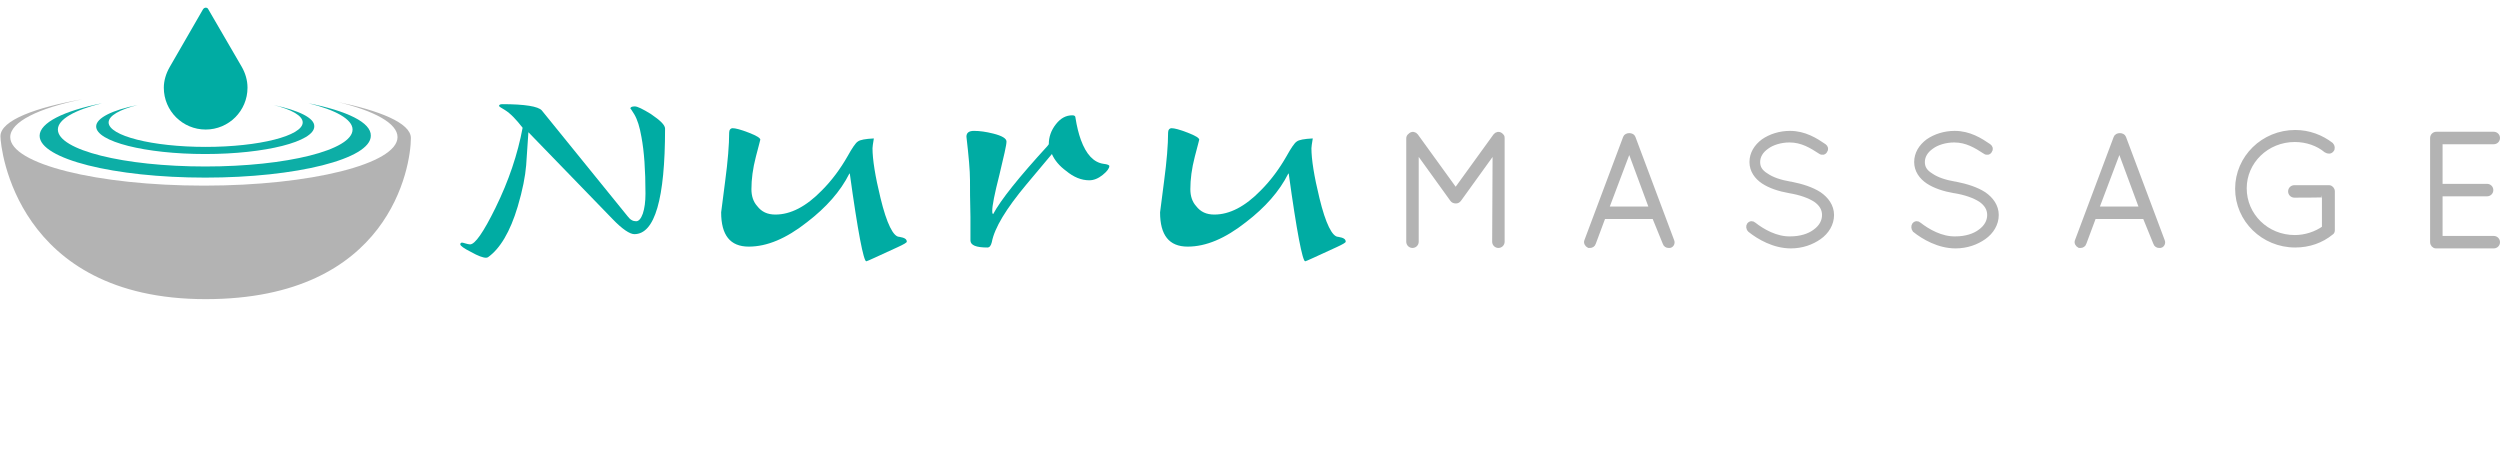 <?xml version="1.0" encoding="utf-8"?>
<!-- Generator: Adobe Illustrator 24.0.2, SVG Export Plug-In . SVG Version: 6.00 Build 0)  -->
<svg version="1.1" id="Layer_1" xmlns="http://www.w3.org/2000/svg" xmlns:xlink="http://www.w3.org/1999/xlink" x="0px" y="0px"
	 viewBox="0 0 561.6 100.9" style="enable-background:new 0 0 561.6 100.9;" xml:space="preserve">
<style type="text/css">
	.st0{fill:#0DAEA6;}
	.st1{fill:#B3B3B3;stroke:#B3B3B3;stroke-miterlimit:10;}
	.st2{fill:#B3B3B3;}
	.st3{fill:#00ACA3;}
</style>
<path class="st0" d="M69.3,23.2c6.1,1.5,9.9,3.6,9.9,5.9c0,4.6-14.8,8.3-33.1,8.3S13,33.7,13,29.1c0-2.3,3.8-4.4,9.9-5.9
	c-8.6,1.7-14,4.4-14,7.3c0,5.2,16.7,9.4,37.2,9.4s37.2-4.2,37.2-9.4C83.4,27.5,77.9,24.9,69.3,23.2z"/>
<path class="st0" d="M61.5,23.6c4,1,6.5,2.4,6.5,3.9c0,3-9.8,5.5-21.8,5.5s-21.8-2.5-21.8-5.5c0-1.5,2.5-2.9,6.5-3.9
	c-5.6,1.1-9.3,2.9-9.3,4.8c0,3.4,11,6.2,24.5,6.2s24.5-2.8,24.5-6.2C70.7,26.5,67.1,24.8,61.5,23.6z"/>
<path class="st1" d="M335.8,33.7l-8,11.1c-0.2,0.3-0.5,0.4-0.7,0.4H327c-0.3,0-0.6-0.1-0.8-0.4l-8-11.1v20.6c0,0.5-0.4,0.9-0.9,0.9
	s-0.9-0.4-0.9-0.9V31.1c0-0.3,0.1-0.5,0.4-0.7c0,0,0,0,0.1-0.1c0.4-0.3,0.9-0.2,1.2,0.2l8.9,12.3l8.9-12.3c0.3-0.4,0.8-0.5,1.2-0.2
	c0.1,0.1,0.2,0.2,0.3,0.3c0.1,0.1,0.1,0.3,0.1,0.5v23.2c0,0.5-0.4,0.9-0.9,0.9s-0.9-0.4-0.9-0.9L335.8,33.7L335.8,33.7z"/>
<path class="st1" d="M371.6,48.7h-11.4l-2.2,5.9c-0.1,0.4-0.5,0.6-0.8,0.6c-0.1,0-0.2,0-0.3,0c-0.4-0.2-0.7-0.7-0.5-1.1l8.7-23.2
	c0.1-0.3,0.5-0.5,0.9-0.5s0.8,0.2,0.9,0.5l8.7,23.2c0.2,0.4,0,1-0.5,1.1c-0.1,0-0.2,0-0.3,0c-0.3,0-0.7-0.2-0.8-0.6L371.6,48.7z
	 M360.9,46.9H371l-5-13.5L360.9,46.9z"/>
<path class="st1" d="M392.9,50.5c0.3-0.4,0.8-0.4,1.1-0.1c1.9,1.5,5,3.3,8.2,3.2c2.2,0,4.2-0.6,5.5-1.6c1.4-1,2.1-2.3,2.1-3.7
	s-0.7-2.5-2-3.4c-1.4-0.9-3.4-1.6-5.8-2h0c-2.3-0.4-4.4-1.1-5.9-2.1s-2.6-2.5-2.6-4.4s1-3.5,2.6-4.7c1.6-1.1,3.7-1.8,6-1.8
	c3.3,0,5.8,1.6,7.7,2.9c0.4,0.3,0.5,0.7,0.2,1.1c-0.2,0.4-0.7,0.5-1.1,0.2c-2-1.3-4.1-2.6-6.9-2.6c-2,0-3.9,0.6-5.1,1.5
	c-1.3,0.9-2,2.1-2,3.4c0,1.3,0.6,2.2,1.9,3c1.3,0.9,3.1,1.5,5.4,1.9h0.1c2.5,0.5,4.7,1.2,6.4,2.3c1.6,1.1,2.8,2.7,2.8,4.7
	s-1.1,3.8-2.8,5c-1.7,1.2-3.9,2-6.4,2c-3.8,0-7.2-2-9.2-3.6C392.7,51.3,392.7,50.8,392.9,50.5z"/>
<path class="st1" d="M430,50.5c0.3-0.4,0.8-0.4,1.1-0.1c1.9,1.5,5,3.3,8.2,3.2c2.2,0,4.2-0.6,5.5-1.6c1.4-1,2.1-2.3,2.1-3.7
	s-0.7-2.5-2-3.4c-1.4-0.9-3.4-1.6-5.8-2H439c-2.3-0.4-4.4-1.1-5.9-2.1s-2.6-2.5-2.6-4.4s1-3.5,2.6-4.7c1.6-1.1,3.7-1.8,6-1.8
	c3.3,0,5.8,1.6,7.7,2.9c0.4,0.3,0.5,0.7,0.2,1.1c-0.2,0.4-0.7,0.5-1.1,0.2c-2-1.3-4.1-2.6-6.9-2.6c-2,0-3.9,0.6-5.1,1.5
	c-1.3,0.9-2,2.1-2,3.4c0,1.3,0.6,2.2,1.9,3c1.3,0.9,3.1,1.5,5.4,1.9h0.1c2.5,0.5,4.7,1.2,6.4,2.3c1.6,1.1,2.8,2.7,2.8,4.7
	s-1.1,3.8-2.8,5c-1.7,1.2-3.9,2-6.4,2c-3.8,0-7.2-2-9.2-3.6C429.8,51.3,429.8,50.8,430,50.5z"/>
<path class="st1" d="M481.8,48.7h-11.4l-2.2,5.9c-0.1,0.4-0.5,0.6-0.8,0.6c-0.1,0-0.2,0-0.3,0c-0.4-0.2-0.7-0.7-0.5-1.1l8.7-23.2
	c0.1-0.3,0.5-0.5,0.9-0.5s0.8,0.2,0.9,0.5l8.7,23.2c0.2,0.4,0,1-0.5,1.1c-0.1,0-0.2,0-0.3,0c-0.3,0-0.7-0.2-0.8-0.6L481.8,48.7z
	 M471,46.9h10.1l-5-13.5L471,46.9z"/>
<path class="st1" d="M515.4,43.9c-0.5,0-0.9-0.4-0.9-0.9s0.4-0.9,0.9-0.9h7.7h0.1c0.4,0,0.8,0.4,0.8,0.9v8.6v0.1
	c0,0.3-0.1,0.5-0.3,0.6c-2.2,1.8-5,2.8-8.1,2.8c-7.2,0-13-5.7-13-12.7s5.8-12.7,13-12.7c3.1,0,5.9,1.1,8.1,2.8
	c0.3,0.3,0.4,0.9,0.1,1.2c-0.3,0.4-0.8,0.4-1.3,0.1c-1.8-1.5-4.3-2.4-7-2.4c-6.3,0-11.3,4.9-11.3,10.9c0,6.1,5,11,11.3,11
	c2.4,0,4.8-0.8,6.6-2.1v-7.4C522.2,43.9,515.4,43.9,515.4,43.9z"/>
<path class="st1" d="M546.4,31c0-0.5,0.4-0.9,0.9-0.9h0.1h12.8c0.5,0,0.9,0.4,0.9,0.9s-0.4,0.9-0.9,0.9h-12v9.9h10.5
	c0.5,0,0.9,0.4,0.9,0.9s-0.4,0.9-0.9,0.9h-10.5v9.9h12c0.5,0,0.9,0.4,0.9,0.9s-0.4,0.9-0.9,0.9h-12.8h-0.1h-0.1
	c-0.4,0-0.8-0.4-0.8-0.9L546.4,31L546.4,31z"/>
<g>
	<path class="st2" d="M75.8,22.9c8.3,2,13.5,4.8,13.5,7.9c0,6-19.5,10.9-43.5,10.9S2.3,36.8,2.3,30.8c0-3.4,6.3-6.5,16.2-8.5
		C8.2,24.1,0.1,27,0.1,30.6c0,2.7,3.6,36.6,46.1,36.6c41.5,0,46.1-29.9,46.1-36.2C92.3,27.6,85.1,24.8,75.8,22.9z"/>
</g>
<path class="st3" d="M38.1,15.1l7.5-13c0.3-0.5,1-0.5,1.2,0L54.3,15c0.8,1.4,1.3,3,1.3,4.7c0,5.2-4.2,9.4-9.4,9.4s-9.4-4.2-9.4-9.4
	C36.8,18.1,37.3,16.5,38.1,15.1z"/>
<path class="st3" d="M149.4,28.9c0,15.8-2.3,23.7-6.9,23.7c-1,0-2.7-1.1-4.9-3.4l-18.9-19.5l-0.5,7.4c-0.2,2.5-0.8,5.6-1.9,9.3
	c-1.7,5.7-4,9.5-6.7,11.4c-0.1,0-0.2,0.1-0.4,0.1c-0.7,0-1.8-0.4-3.4-1.3c-1.6-0.8-2.4-1.4-2.4-1.7c0-0.2,0.1-0.4,0.4-0.4
	c0.2,0,0.4,0.1,0.8,0.2c0.4,0.1,0.7,0.2,1,0.2c1.1,0,3-2.7,5.7-8.2c3-6.1,5-12.1,6.1-18c-1.4-1.8-2.7-3.2-4-4
	c-0.9-0.5-1.3-0.8-1.3-0.9c0-0.2,0.2-0.4,0.7-0.4c5.1,0,8.1,0.5,8.9,1.4L141,48.6c0.6,0.8,1.2,1.1,1.9,1.1c0.6,0,1.1-0.6,1.5-1.7
	c0.4-1.2,0.6-2.7,0.6-4.5c0-5.3-0.3-9.5-0.9-12.7c-0.4-2.3-0.9-3.9-1.6-5.1c-0.6-1-0.9-1.4-0.9-1.3c0-0.3,0.3-0.5,1-0.5
	c0.6,0,1.8,0.6,3.6,1.7C148.4,27.1,149.4,28.1,149.4,28.9z"/>
<path class="st3" d="M203.7,54.3c0,0.2-0.7,0.6-2,1.2c-4.6,2.1-6.9,3.2-7.1,3.2c-0.6,0-1.9-6.6-3.7-19.7l0.2-0.1V39h-0.3
	c-2,4-5.2,7.6-9.5,10.9c-4.7,3.7-9,5.5-13.1,5.5c-4.2,0-6.2-2.6-6.2-7.7c0-0.1,0.3-2.4,0.9-7c0.6-4.5,0.9-8.2,0.9-10.9
	c0-0.6,0.3-1,0.8-1c0.6,0,1.8,0.3,3.6,1s2.6,1.2,2.6,1.6c0-0.1-0.3,1.2-1,3.8c-0.7,2.7-1,5.1-1,7.3c0,1.5,0.4,2.8,1.3,3.8
	c1,1.3,2.3,1.9,4.1,1.9c3.4,0,6.9-1.8,10.4-5.4c2.3-2.3,4.2-4.9,5.8-7.7c1-1.8,1.8-3,2.3-3.3c0.5-0.4,1.7-0.6,3.6-0.7
	c-0.2,1.2-0.3,1.9-0.3,2.2c0,2.5,0.6,6.3,1.8,11.2c1.4,5.8,2.9,8.7,4.2,8.7C203.2,53.4,203.7,53.7,203.7,54.3z"/>
<path class="st3" d="M249.2,37.3c0,0.5-0.5,1.2-1.5,2s-2,1.2-3,1.2c-1.8,0-3.5-0.7-5.2-2.1c-1.5-1.1-2.6-2.4-3.2-3.8l-5.7,6.8
	c-4.6,5.5-7.2,9.8-7.8,13c-0.2,0.8-0.5,1.2-1,1.2c-2.5,0-3.8-0.5-3.8-1.6c0,0.1,0-1.6,0-5.3c-0.1-3.6-0.1-6.4-0.1-8.2
	c0-2.2-0.3-5.5-0.8-9.8c0-0.9,0.6-1.3,1.7-1.3c1.3,0,2.7,0.2,4.3,0.6c2,0.5,3,1.1,3,1.8c0,0.8-0.6,3.3-1.6,7.5
	c-1.1,4.3-1.6,6.9-1.6,8c0,0.3,0,0.6,0.1,0.7l0.1,0.1c1.7-3.2,5.8-8.3,12.2-15.3l0.3-0.4c0-1.6,0.5-3.1,1.6-4.5s2.3-2,3.7-2
	c0.5,0,0.7,0.2,0.7,0.6c0.3,1.9,0.7,3.5,1.2,4.9c1.2,3.3,2.9,5.1,5.1,5.4C248.8,36.9,249.2,37.1,249.2,37.3z"/>
<path class="st3" d="M302.3,54.3c0,0.2-0.7,0.6-2,1.2c-4.6,2.1-6.9,3.2-7.1,3.2c-0.6,0-1.9-6.6-3.7-19.7l0.2-0.1V39h-0.3
	c-2,4-5.2,7.6-9.5,10.9c-4.7,3.7-9,5.5-13.1,5.5c-4.2,0-6.2-2.6-6.2-7.7c0-0.1,0.3-2.4,0.9-7c0.6-4.5,0.9-8.2,0.9-10.9
	c0-0.6,0.3-1,0.8-1c0.6,0,1.8,0.3,3.6,1c1.8,0.7,2.6,1.2,2.6,1.6c0-0.1-0.3,1.2-1,3.8c-0.7,2.7-1,5.1-1,7.3c0,1.5,0.4,2.8,1.3,3.8
	c1,1.3,2.3,1.9,4.1,1.9c3.4,0,6.9-1.8,10.4-5.4c2.3-2.3,4.2-4.9,5.8-7.7c1-1.8,1.8-3,2.3-3.3c0.5-0.4,1.7-0.6,3.6-0.7
	c-0.2,1.2-0.3,1.9-0.3,2.2c0,2.5,0.6,6.3,1.8,11.2c1.4,5.8,2.9,8.7,4.2,8.7C301.8,53.4,302.3,53.7,302.3,54.3z"/>
</svg>
